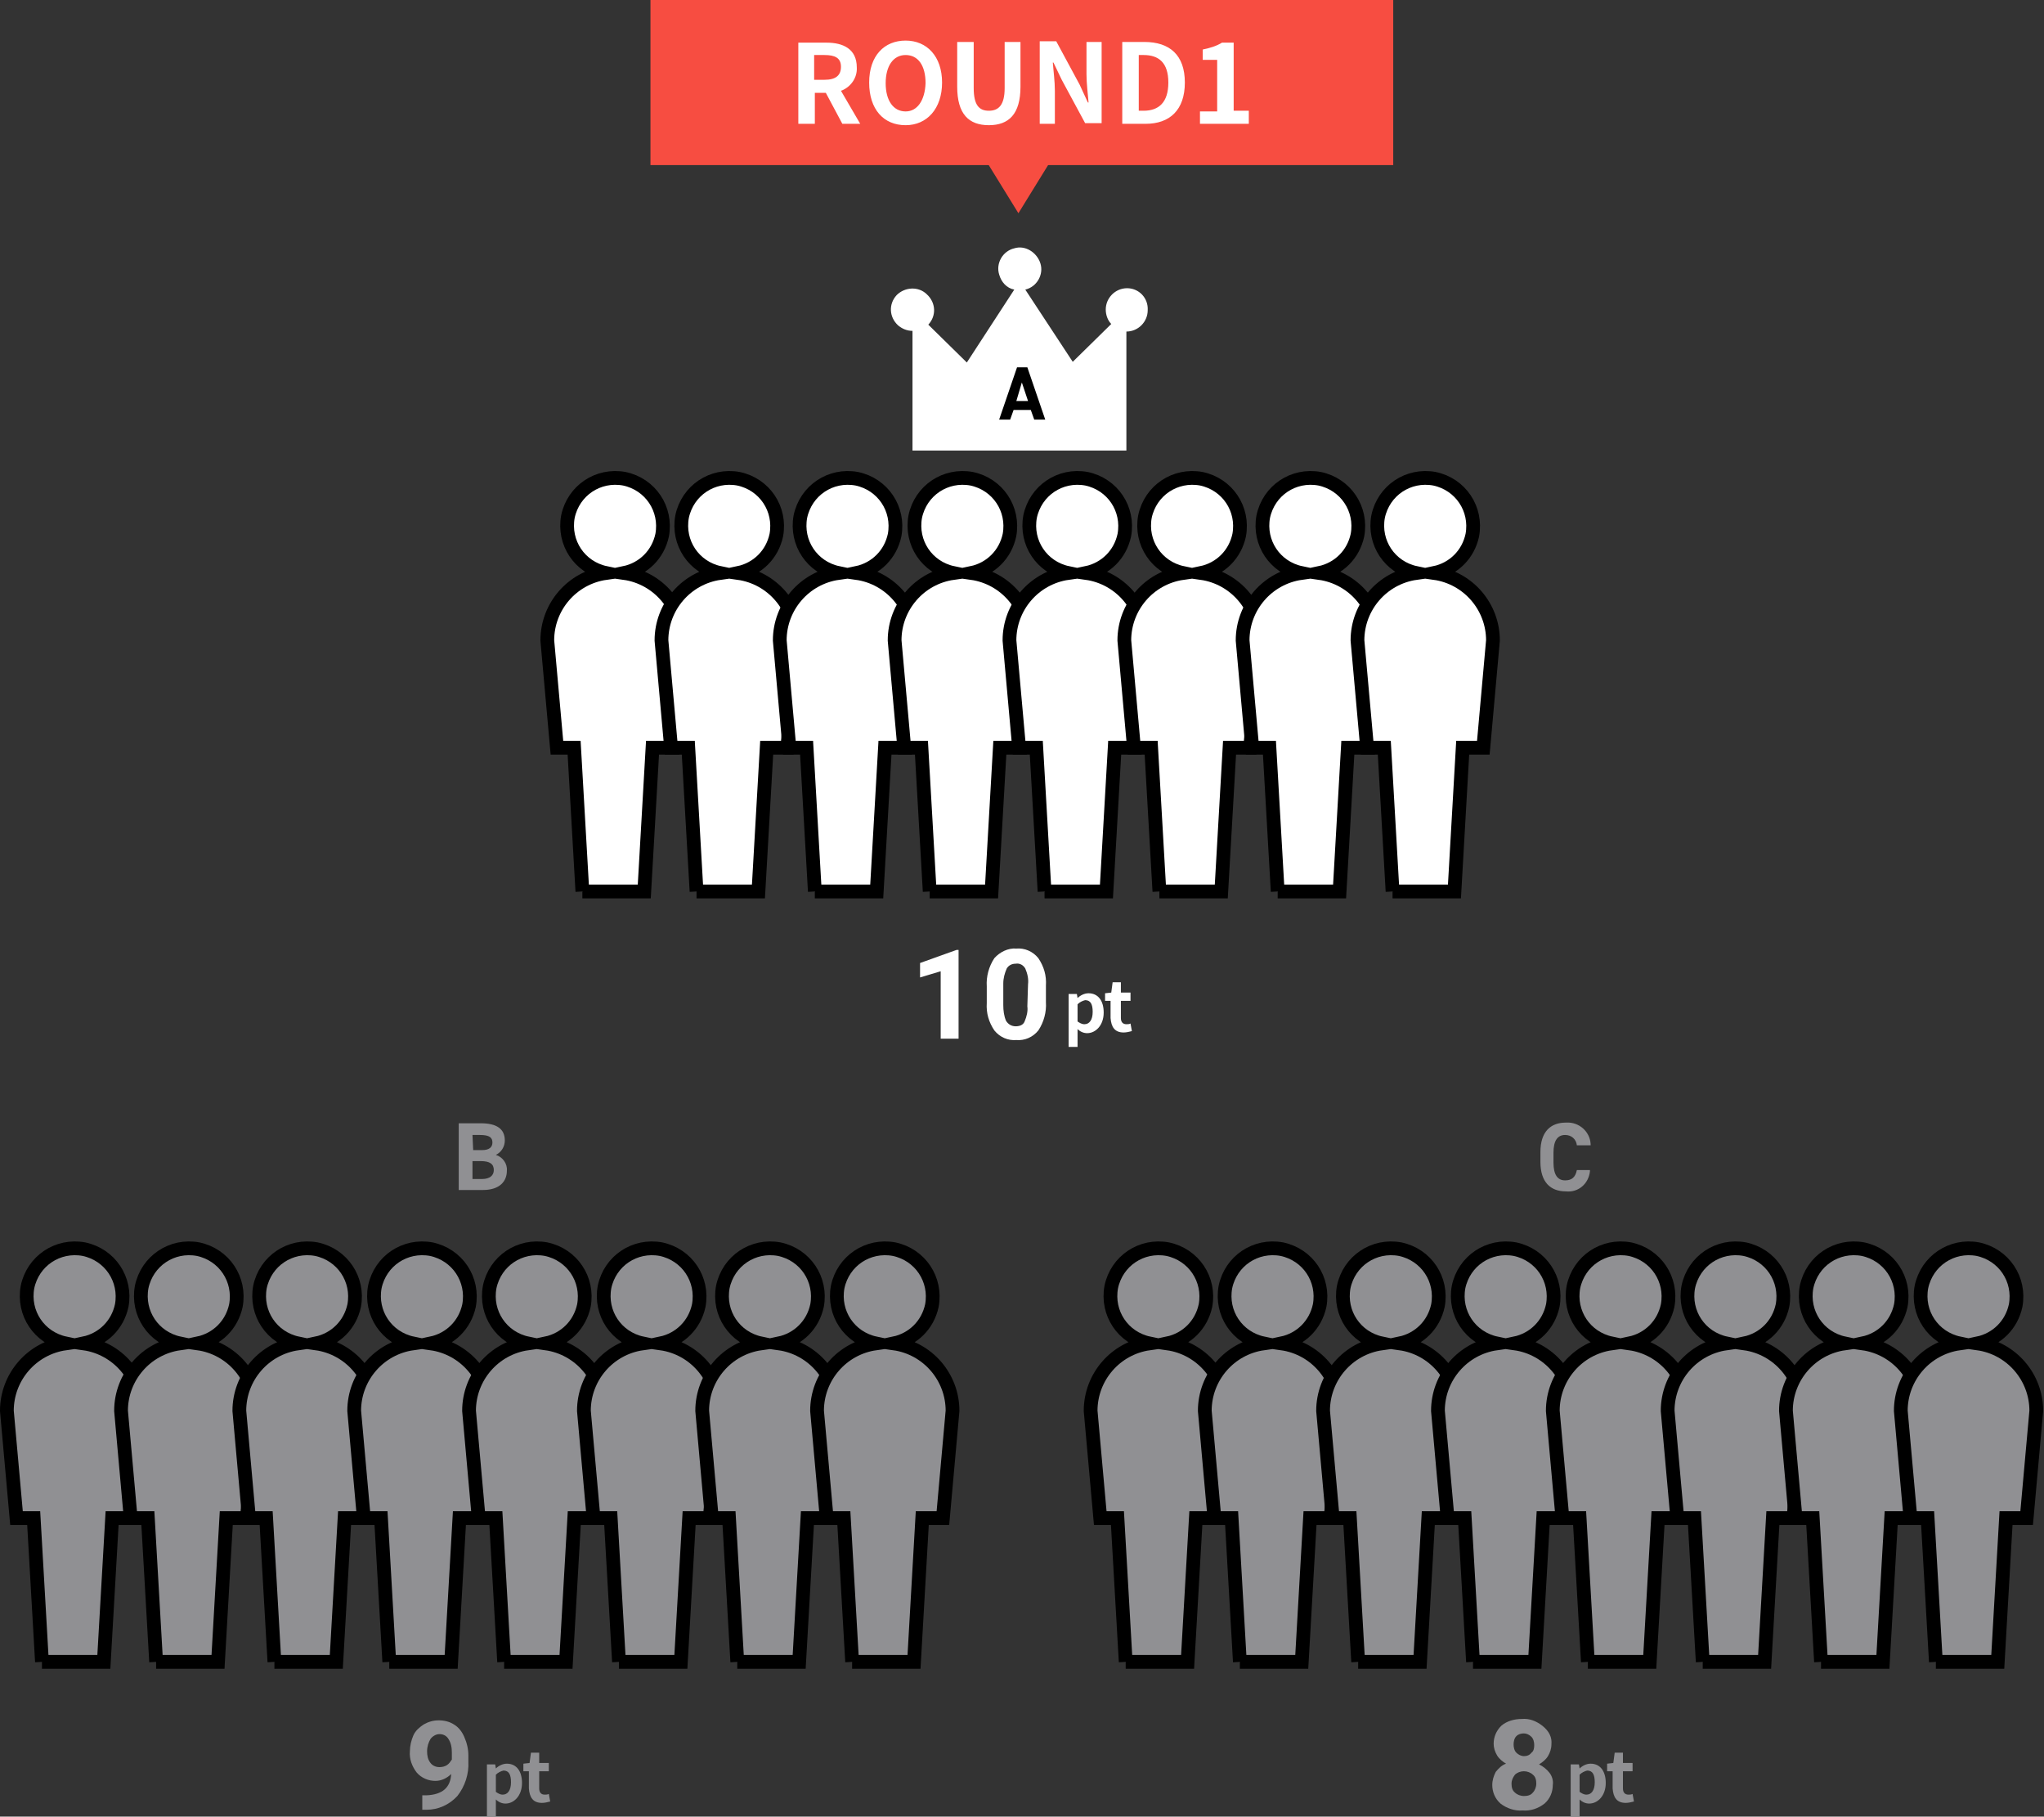 <svg version="1.1" id="レイヤー_1" xmlns="http://www.w3.org/2000/svg" x="0" y="0" viewBox="0 0 297.2 264.1" xml:space="preserve"><rect x="0" y="0" width="297.2" height="264.1" fill="#333333" stroke="none"/><style>.st0{fill:#f74d41}.st1,.st2{fill:#fff}.st2{stroke:#000;stroke-width:2;stroke-miterlimit:10}.st3,.st4{fill:#909093}.st4{stroke:#000;stroke-width:2;stroke-miterlimit:10}</style><g id="グループ_2684" transform="translate(-1994.422 19724)"><path id="パス_1121" class="st0" d="M2142.5-19693l-18.5-30h37l-18.5 30z"/><path id="長方形_1357" class="st0" d="M2089-19724h108v24h-108z"/><path id="パス_2524" class="st1" d="M2112.8-19716h1.5c1.5 0 2.4.4 2.4 1.7 0 1.3-.8 1.9-2.4 1.9h-1.5v-3.6zm6.7 10l-2.8-4.8c1.4-.5 2.4-1.9 2.3-3.4 0-2.7-2-3.6-4.4-3.6h-4.1v11.8h2.4v-4.5h1.6l2.4 4.5h2.6zm6.6.2c3.1 0 5.3-2.4 5.3-6.2s-2.2-6.1-5.3-6.1c-3.1 0-5.3 2.2-5.3 6.1 0 3.9 2.1 6.2 5.3 6.2zm0-2c-1.8 0-2.9-1.6-2.9-4.1 0-2.5 1.1-4.1 2.9-4.1s2.9 1.5 2.9 4.1c-.1 2.5-1.2 4.1-2.9 4.1zm12.1 2c2.9 0 4.6-1.6 4.6-5.6v-6.5h-2.3v6.7c0 2.5-.9 3.3-2.3 3.3s-2.2-.8-2.2-3.3v-6.7h-2.4v6.5c0 4 1.7 5.6 4.6 5.6zm7.4-.2h2.2v-4.8c0-1.4-.2-2.8-.3-4.1h.1l1.2 2.5 3.4 6.3h2.4v-11.8h-2.2v4.7c0 1.3.2 2.9.3 4.1h-.1l-1.2-2.6-3.4-6.3h-2.4v12zm12 0h3.4c3.5 0 5.7-2 5.7-6s-2.2-5.9-5.9-5.9h-3.2v11.9zm2.4-1.9v-8.1h.7c2.2 0 3.6 1.1 3.6 4s-1.4 4.1-3.6 4.1h-.7zm8.9 1.9h7.1v-1.9h-2.2v-9.9h-1.7c-.8.5-1.8.8-2.8 1v1.5h2.1v7.5h-2.5v1.8z"/><g id="グループ_2074" transform="translate(1702 -20374)"><path id="パス_2521" class="st1" d="M431.7 801h-2.5v-9.8l-3 .9V790l5.3-1.9h.3V801zm12.8-5.3c.1 1.4-.3 2.9-1.1 4.1-.8 1-2 1.5-3.2 1.4-1.2.1-2.4-.4-3.2-1.4-.8-1.2-1.2-2.5-1.1-4v-2.4c-.1-1.4.3-2.9 1.1-4.1.8-.9 2-1.5 3.2-1.4 1.2-.1 2.4.4 3.2 1.4.8 1.2 1.2 2.5 1.1 4v2.4zm-2.6-2.6c.1-.8-.1-1.6-.4-2.3-.3-.5-.8-.8-1.4-.7-.5 0-1 .2-1.3.7-.3.7-.5 1.4-.5 2.2v3.1c0 .8.1 1.6.4 2.3.3.5.8.8 1.4.8.6 0 1.1-.2 1.3-.7.3-.7.5-1.5.4-2.2l.1-3.2z"/><path id="パス_2522" class="st1" d="M447.6 802.2h1.5v-2.6c.4.4.9.6 1.4.6 1.2 0 2.4-1.1 2.4-3 0-1.7-.8-2.8-2.2-2.8-.6 0-1.2.3-1.6.7l-.1-.6h-1.2v7.7zm2.5-3.3c-.4 0-.7-.2-1-.4V796c.3-.3.7-.5 1.1-.6.8 0 1.1.6 1.1 1.7 0 1.2-.5 1.8-1.2 1.8zm5.7 1.2c.4 0 .8-.1 1.2-.2l-.2-1.1c-.2.1-.4.1-.6.1-.5 0-.8-.3-.8-.9v-2.5h1.4v-1.2h-1.4v-1.5h-1.2l-.2 1.5-.9.1v1.1h.8v2.5c.1 1.3.6 2.1 1.9 2.1z"/></g><g id="グループ_2041" transform="translate(1714 -20088)"><g id="グループ_2039" transform="translate(410 400)"><path id="パス_1061" class="st1" d="M34.3 5.9c-1.7 0-3.1 1.4-3.1 3.1 0 .8.3 1.6.8 2.1l-5.6 5.5-6.9-10.5c1.7-.4 2.7-2.2 2.2-3.8S19.5-.4 17.9.1c-1.7.4-2.7 2.2-2.2 3.8.3 1.1 1.1 2 2.2 2.2L11 16.7l-5.6-5.5C6.6 9.9 6.5 8 5.2 6.8 4 5.6 2 5.7.8 6.9c-1.2 1.3-1.1 3.2.2 4.4.6.5 1.3.8 2.1.8v17.4h31.1V12.2c1.7 0 3.1-1.4 3.1-3.1.1-1.8-1.3-3.2-3-3.2z"/></g><g id="グループ_2040" transform="translate(633.5 -1127)"><path id="合体_32" class="st2" d="M-268.4 1620.6l-1.2-20.9h-2.5l-1.4-15.6c0-4.9 3.6-9.1 8.5-9.8-3.8-.8-6.2-4.4-5.5-8.2.8-3.8 4.4-6.2 8.2-5.5 3.8.8 6.2 4.4 5.5 8.2-.6 2.8-2.7 4.9-5.5 5.5 4.9.7 8.5 4.9 8.5 9.8l-1.4 15.6h-3l-1.2 20.9h-9z"/><path id="合体_32-2" class="st2" d="M-251.8 1620.6l-1.2-20.9h-2.5l-1.4-15.6c0-4.9 3.6-9.1 8.5-9.8-3.8-.8-6.2-4.4-5.5-8.2.8-3.8 4.4-6.2 8.2-5.5 3.8.8 6.2 4.4 5.5 8.2-.6 2.8-2.7 4.9-5.5 5.5 4.9.7 8.5 4.9 8.5 9.8l-1.4 15.6h-3l-1.2 20.9h-9z"/><path id="合体_32-3" class="st2" d="M-234.6 1620.6l-1.2-20.9h-2.5l-1.4-15.6c0-4.9 3.6-9.1 8.5-9.8-3.8-.8-6.2-4.4-5.5-8.2.8-3.8 4.4-6.2 8.2-5.5 3.8.8 6.2 4.4 5.5 8.2-.6 2.8-2.7 4.9-5.5 5.5 4.9.7 8.5 4.9 8.5 9.8l-1.4 15.6h-3l-1.2 20.9h-9z"/><path id="合体_32-4" class="st2" d="M-217.9 1620.6l-1.2-20.9h-2.5l-1.4-15.6c0-4.9 3.6-9.1 8.5-9.8-3.8-.8-6.2-4.4-5.5-8.2.8-3.8 4.4-6.2 8.2-5.5 3.8.8 6.2 4.4 5.5 8.2-.6 2.8-2.7 4.9-5.5 5.5 4.9.7 8.5 4.9 8.5 9.8l-1.4 15.6h-3l-1.2 20.9h-9z"/><path id="合体_73" class="st2" d="M-201.2 1620.6l-1.2-20.9h-2.5l-1.4-15.6c0-4.9 3.6-9.1 8.5-9.8-3.8-.8-6.2-4.4-5.5-8.2.8-3.8 4.4-6.2 8.2-5.5 3.8.8 6.2 4.4 5.5 8.2-.6 2.8-2.7 4.9-5.5 5.5 4.9.7 8.5 4.9 8.5 9.8l-1.4 15.6h-3l-1.2 20.9h-9z"/><path id="合体_72" class="st2" d="M-184.5 1620.6l-1.2-20.9h-2.5l-1.4-15.6c0-4.9 3.6-9.1 8.5-9.8-3.8-.8-6.2-4.4-5.5-8.2.8-3.8 4.4-6.2 8.2-5.5 3.8.8 6.2 4.4 5.5 8.2-.6 2.8-2.7 4.9-5.5 5.5 4.9.7 8.5 4.9 8.5 9.8l-1.4 15.6h-3l-1.2 20.9h-9z"/><path id="合体_71" class="st2" d="M-167.3 1620.6l-1.2-20.9h-2.5l-1.4-15.6c0-4.9 3.6-9.1 8.5-9.8-3.8-.8-6.2-4.4-5.5-8.2.8-3.8 4.4-6.2 8.2-5.5 3.8.8 6.2 4.4 5.5 8.2-.6 2.8-2.7 4.9-5.5 5.5 4.9.7 8.5 4.9 8.5 9.8l-1.4 15.6h-3l-1.2 20.9h-9z"/><path id="合体_70" class="st2" d="M-150.6 1620.6l-1.2-20.9h-2.5l-1.4-15.6c0-4.9 3.6-9.1 8.5-9.8-3.8-.8-6.2-4.4-5.5-8.2.8-3.8 4.4-6.2 8.2-5.5 3.8.8 6.2 4.4 5.5 8.2-.6 2.8-2.7 4.9-5.5 5.5 4.9.7 8.5 4.9 8.5 9.8l-1.4 15.6h-3l-1.2 20.9h-9z"/></g><path id="パス_2523" d="M427.3 425l.5-1.4h2.5l.5 1.4h1.6l-2.6-7.6h-1.5l-2.6 7.6h1.6zm1.7-5.4l.9 2.7h-1.7l.8-2.7z"/></g><g id="グループ_2075" transform="translate(1623.422 -20262)"><path id="パス_2517" class="st3" d="M436.6 795.9c-.6.6-1.4 1-2.3 1-1 0-2-.4-2.7-1.2-.7-.9-1.1-2-1-3.1 0-.8.2-1.6.5-2.3.3-.7.9-1.2 1.5-1.6.7-.4 1.4-.6 2.2-.6.8 0 1.6.2 2.2.6.7.4 1.2 1.1 1.5 1.8.4.9.6 1.8.6 2.7v.9c.1 1.8-.5 3.6-1.6 5-1.2 1.3-2.8 2-4.5 2h-.6V799h.6c2.3-.1 3.5-1.1 3.6-3.1zm-1.7-1c.4 0 .8-.1 1.1-.3.3-.2.5-.5.7-.8v-1c0-.7-.1-1.4-.5-2-.3-.5-.8-.7-1.3-.7s-1 .3-1.3.7c-.3.5-.5 1.1-.5 1.8 0 .6.1 1.2.5 1.7.3.4.8.6 1.3.6z"/><path id="パス_2518" class="st3" d="M441.6 802.2h1.5v-2.6c.4.4.9.6 1.4.6 1.2 0 2.4-1.1 2.4-3 0-1.7-.8-2.8-2.2-2.8-.6 0-1.2.3-1.6.7l-.1-.6h-1.2v7.7zm2.5-3.3c-.4 0-.7-.2-1-.4V796c.3-.3.7-.5 1.1-.6.8 0 1.1.6 1.1 1.7 0 1.2-.5 1.8-1.2 1.8zm5.7 1.2c.4 0 .8-.1 1.2-.2l-.2-1.1c-.2.1-.4.1-.6.1-.5 0-.8-.3-.8-.9v-2.5h1.4v-1.2h-1.4v-1.5h-1.2l-.2 1.5-.9.1v1.1h.8v2.5c.1 1.3.6 2.1 1.9 2.1z"/></g><g id="グループ_2076" transform="translate(1635.422 -19976)"><g id="グループ_2040-2" transform="translate(633.5 -1127)"><path id="合体_32-5" class="st4" d="M-268.4 1620.6l-1.2-20.9h-2.5l-1.4-15.6c0-4.9 3.6-9.1 8.5-9.8-3.8-.8-6.2-4.4-5.5-8.2.8-3.8 4.4-6.2 8.2-5.5 3.8.8 6.2 4.4 5.5 8.2-.6 2.8-2.7 4.9-5.5 5.5 4.9.7 8.5 4.9 8.5 9.8l-1.4 15.6h-3l-1.2 20.9h-9z"/><path id="合体_32-6" class="st4" d="M-251.8 1620.6l-1.2-20.9h-2.5l-1.4-15.6c0-4.9 3.6-9.1 8.5-9.8-3.8-.8-6.2-4.4-5.5-8.2.8-3.8 4.4-6.2 8.2-5.5 3.8.8 6.2 4.4 5.5 8.2-.6 2.8-2.7 4.9-5.5 5.5 4.9.7 8.5 4.9 8.5 9.8l-1.4 15.6h-3l-1.2 20.9h-9z"/><path id="合体_32-7" class="st4" d="M-234.6 1620.6l-1.2-20.9h-2.5l-1.4-15.6c0-4.9 3.6-9.1 8.5-9.8-3.8-.8-6.2-4.4-5.5-8.2.8-3.8 4.4-6.2 8.2-5.5 3.8.8 6.2 4.4 5.5 8.2-.6 2.8-2.7 4.9-5.5 5.5 4.9.7 8.5 4.9 8.5 9.8l-1.4 15.6h-3l-1.2 20.9h-9z"/><path id="合体_32-8" class="st4" d="M-217.9 1620.6l-1.2-20.9h-2.5l-1.4-15.6c0-4.9 3.6-9.1 8.5-9.8-3.8-.8-6.2-4.4-5.5-8.2.8-3.8 4.4-6.2 8.2-5.5 3.8.8 6.2 4.4 5.5 8.2-.6 2.8-2.7 4.9-5.5 5.5 4.9.7 8.5 4.9 8.5 9.8l-1.4 15.6h-3l-1.2 20.9h-9z"/><path id="合体_73-2" class="st4" d="M-201.2 1620.6l-1.2-20.9h-2.5l-1.4-15.6c0-4.9 3.6-9.1 8.5-9.8-3.8-.8-6.2-4.4-5.5-8.2.8-3.8 4.4-6.2 8.2-5.5 3.8.8 6.2 4.4 5.5 8.2-.6 2.8-2.7 4.9-5.5 5.5 4.9.7 8.5 4.9 8.5 9.8l-1.4 15.6h-3l-1.2 20.9h-9z"/><path id="合体_72-2" class="st4" d="M-184.5 1620.6l-1.2-20.9h-2.5l-1.4-15.6c0-4.9 3.6-9.1 8.5-9.8-3.8-.8-6.2-4.4-5.5-8.2.8-3.8 4.4-6.2 8.2-5.5 3.8.8 6.2 4.4 5.5 8.2-.6 2.8-2.7 4.9-5.5 5.5 4.9.7 8.5 4.9 8.5 9.8l-1.4 15.6h-3l-1.2 20.9h-9z"/><path id="合体_71-2" class="st4" d="M-167.3 1620.6l-1.2-20.9h-2.5l-1.4-15.6c0-4.9 3.6-9.1 8.5-9.8-3.8-.8-6.2-4.4-5.5-8.2.8-3.8 4.4-6.2 8.2-5.5 3.8.8 6.2 4.4 5.5 8.2-.6 2.8-2.7 4.9-5.5 5.5 4.9.7 8.5 4.9 8.5 9.8l-1.4 15.6h-3l-1.2 20.9h-9z"/><path id="合体_70-2" class="st4" d="M-150.6 1620.6l-1.2-20.9h-2.5l-1.4-15.6c0-4.9 3.6-9.1 8.5-9.8-3.8-.8-6.2-4.4-5.5-8.2.8-3.8 4.4-6.2 8.2-5.5 3.8.8 6.2 4.4 5.5 8.2-.6 2.8-2.7 4.9-5.5 5.5 4.9.7 8.5 4.9 8.5 9.8l-1.4 15.6h-3l-1.2 20.9h-9z"/></g><path id="パス_2520" class="st3" d="M425.7 415.3v9.7h3.5c2.5 0 3.5-1.3 3.5-2.8.1-1-.6-2-1.6-2.3.8-.4 1.3-1.2 1.3-2.1 0-1.7-1.2-2.5-3.5-2.5h-3.2zm2 5.5h1.2c1.3 0 1.9.4 1.9 1.3 0 .8-.6 1.3-1.7 1.3h-1.4v-2.6zm0-3.8h1.1c1.4 0 1.8.4 1.8 1.1s-.5 1.1-1.5 1.1h-1.3l-.1-2.2z"/></g><g id="グループ_2077" transform="translate(1781 -20262)"><path id="パス_2515" class="st3" d="M439 791.6c0 .6-.2 1.2-.5 1.7s-.8.9-1.3 1.2c.6.3 1.1.7 1.5 1.2.4.5.6 1.2.5 1.8 0 1-.4 2-1.2 2.7-.9.7-2 1.1-3.2 1-1.1.1-2.3-.3-3.2-1-.8-.7-1.2-1.7-1.2-2.7 0-.7.2-1.3.5-1.9.4-.5.9-1 1.5-1.2-.5-.3-1-.7-1.3-1.2-.3-.5-.5-1.1-.5-1.7 0-1 .4-1.9 1.1-2.6.8-.7 1.9-1 3-1 1.1-.1 2.1.3 3 1 1 .8 1.4 1.7 1.3 2.7zm-2.2 5.7c0-.5-.1-1-.5-1.3-.3-.3-.8-.5-1.3-.5s-1 .2-1.3.5c-.3.4-.5.8-.5 1.3s.1 1 .5 1.3c.3.3.8.5 1.3.5s1-.1 1.3-.5c.3-.3.5-.8.5-1.3zm-.3-5.6c0-.4-.1-.9-.4-1.2-.3-.3-.7-.5-1.1-.5-.4 0-.8.1-1.1.4-.3.3-.4.8-.4 1.2 0 .4.1.9.4 1.2.3.3.7.5 1.1.5.4 0 .8-.1 1.1-.5.3-.2.4-.6.4-1.1z"/><path id="パス_2516" class="st3" d="M441.6 802.2h1.5v-2.6c.4.4.9.6 1.4.6 1.2 0 2.4-1.1 2.4-3 0-1.7-.8-2.8-2.2-2.8-.6 0-1.2.3-1.6.7l-.1-.6h-1.2v7.7zm2.5-3.3c-.4 0-.7-.2-1-.4V796c.3-.3.7-.5 1.1-.6.8 0 1.1.6 1.1 1.7 0 1.2-.5 1.8-1.2 1.8zm5.7 1.2c.4 0 .8-.1 1.2-.2l-.2-1.1c-.2.1-.4.1-.6.1-.5 0-.8-.3-.8-.9v-2.5h1.4v-1.2h-1.4v-1.5h-1.2l-.2 1.5-.9.1v1.1h.8v2.5c.1 1.3.6 2.1 1.9 2.1z"/></g><g id="グループ_2078" transform="translate(1793 -19976)"><g id="グループ_2040-3" transform="translate(633.5 -1127)"><path id="合体_32-9" class="st4" d="M-268.4 1620.6l-1.2-20.9h-2.5l-1.4-15.6c0-4.9 3.6-9.1 8.5-9.8-3.8-.8-6.2-4.4-5.5-8.2.8-3.8 4.4-6.2 8.2-5.5 3.8.8 6.2 4.4 5.5 8.2-.6 2.8-2.7 4.9-5.5 5.5 4.9.7 8.5 4.9 8.5 9.8l-1.4 15.6h-3l-1.2 20.9h-9z"/><path id="合体_32-10" class="st4" d="M-251.8 1620.6l-1.2-20.9h-2.5l-1.4-15.6c0-4.9 3.6-9.1 8.5-9.8-3.8-.8-6.2-4.4-5.5-8.2.8-3.8 4.4-6.2 8.2-5.5 3.8.8 6.2 4.4 5.5 8.2-.6 2.8-2.7 4.9-5.5 5.5 4.9.7 8.5 4.9 8.5 9.8l-1.4 15.6h-3l-1.2 20.9h-9z"/><path id="合体_32-11" class="st4" d="M-234.6 1620.6l-1.2-20.9h-2.5l-1.4-15.6c0-4.9 3.6-9.1 8.5-9.8-3.8-.8-6.2-4.4-5.5-8.2.8-3.8 4.4-6.2 8.2-5.5 3.8.8 6.2 4.4 5.5 8.2-.6 2.8-2.7 4.9-5.5 5.5 4.9.7 8.5 4.9 8.5 9.8l-1.4 15.6h-3l-1.2 20.9h-9z"/><path id="合体_32-12" class="st4" d="M-217.9 1620.6l-1.2-20.9h-2.5l-1.4-15.6c0-4.9 3.6-9.1 8.5-9.8-3.8-.8-6.2-4.4-5.5-8.2.8-3.8 4.4-6.2 8.2-5.5 3.8.8 6.2 4.4 5.5 8.2-.6 2.8-2.7 4.9-5.5 5.5 4.9.7 8.5 4.9 8.5 9.8l-1.4 15.6h-3l-1.2 20.9h-9z"/><path id="合体_73-3" class="st4" d="M-201.2 1620.6l-1.2-20.9h-2.5l-1.4-15.6c0-4.9 3.6-9.1 8.5-9.8-3.8-.8-6.2-4.4-5.5-8.2.8-3.8 4.4-6.2 8.2-5.5 3.8.8 6.2 4.4 5.5 8.2-.6 2.8-2.7 4.9-5.5 5.5 4.9.7 8.5 4.9 8.5 9.8l-1.4 15.6h-3l-1.2 20.9h-9z"/><path id="合体_72-3" class="st4" d="M-184.5 1620.6l-1.2-20.9h-2.5l-1.4-15.6c0-4.9 3.6-9.1 8.5-9.8-3.8-.8-6.2-4.4-5.5-8.2.8-3.8 4.4-6.2 8.2-5.5 3.8.8 6.2 4.4 5.5 8.2-.6 2.8-2.7 4.9-5.5 5.5 4.9.7 8.5 4.9 8.5 9.8l-1.4 15.6h-3l-1.2 20.9h-9z"/><path id="合体_71-3" class="st4" d="M-167.3 1620.6l-1.2-20.9h-2.5l-1.4-15.6c0-4.9 3.6-9.1 8.5-9.8-3.8-.8-6.2-4.4-5.5-8.2.8-3.8 4.4-6.2 8.2-5.5 3.8.8 6.2 4.4 5.5 8.2-.6 2.8-2.7 4.9-5.5 5.5 4.9.7 8.5 4.9 8.5 9.8l-1.4 15.6h-3l-1.2 20.9h-9z"/><path id="合体_70-3" class="st4" d="M-150.6 1620.6l-1.2-20.9h-2.5l-1.4-15.6c0-4.9 3.6-9.1 8.5-9.8-3.8-.8-6.2-4.4-5.5-8.2.8-3.8 4.4-6.2 8.2-5.5 3.8.8 6.2 4.4 5.5 8.2-.6 2.8-2.7 4.9-5.5 5.5 4.9.7 8.5 4.9 8.5 9.8l-1.4 15.6h-3l-1.2 20.9h-9z"/></g><path id="パス_2519" class="st3" d="M432.7 418.3c-.1-1.8-1.7-3.2-3.5-3.1h-.1c-2.2 0-3.7 1.3-3.7 4.3v1.4c0 3 1.5 4.3 3.7 4.3 1.8.2 3.3-1.1 3.5-2.9v-.2h-1.9c-.2 1-.7 1.5-1.7 1.5-1.1 0-1.7-.8-1.7-2.6v-1.4c0-1.8.6-2.6 1.7-2.6.9 0 1.6.6 1.7 1.5h2z"/></g></g></svg>